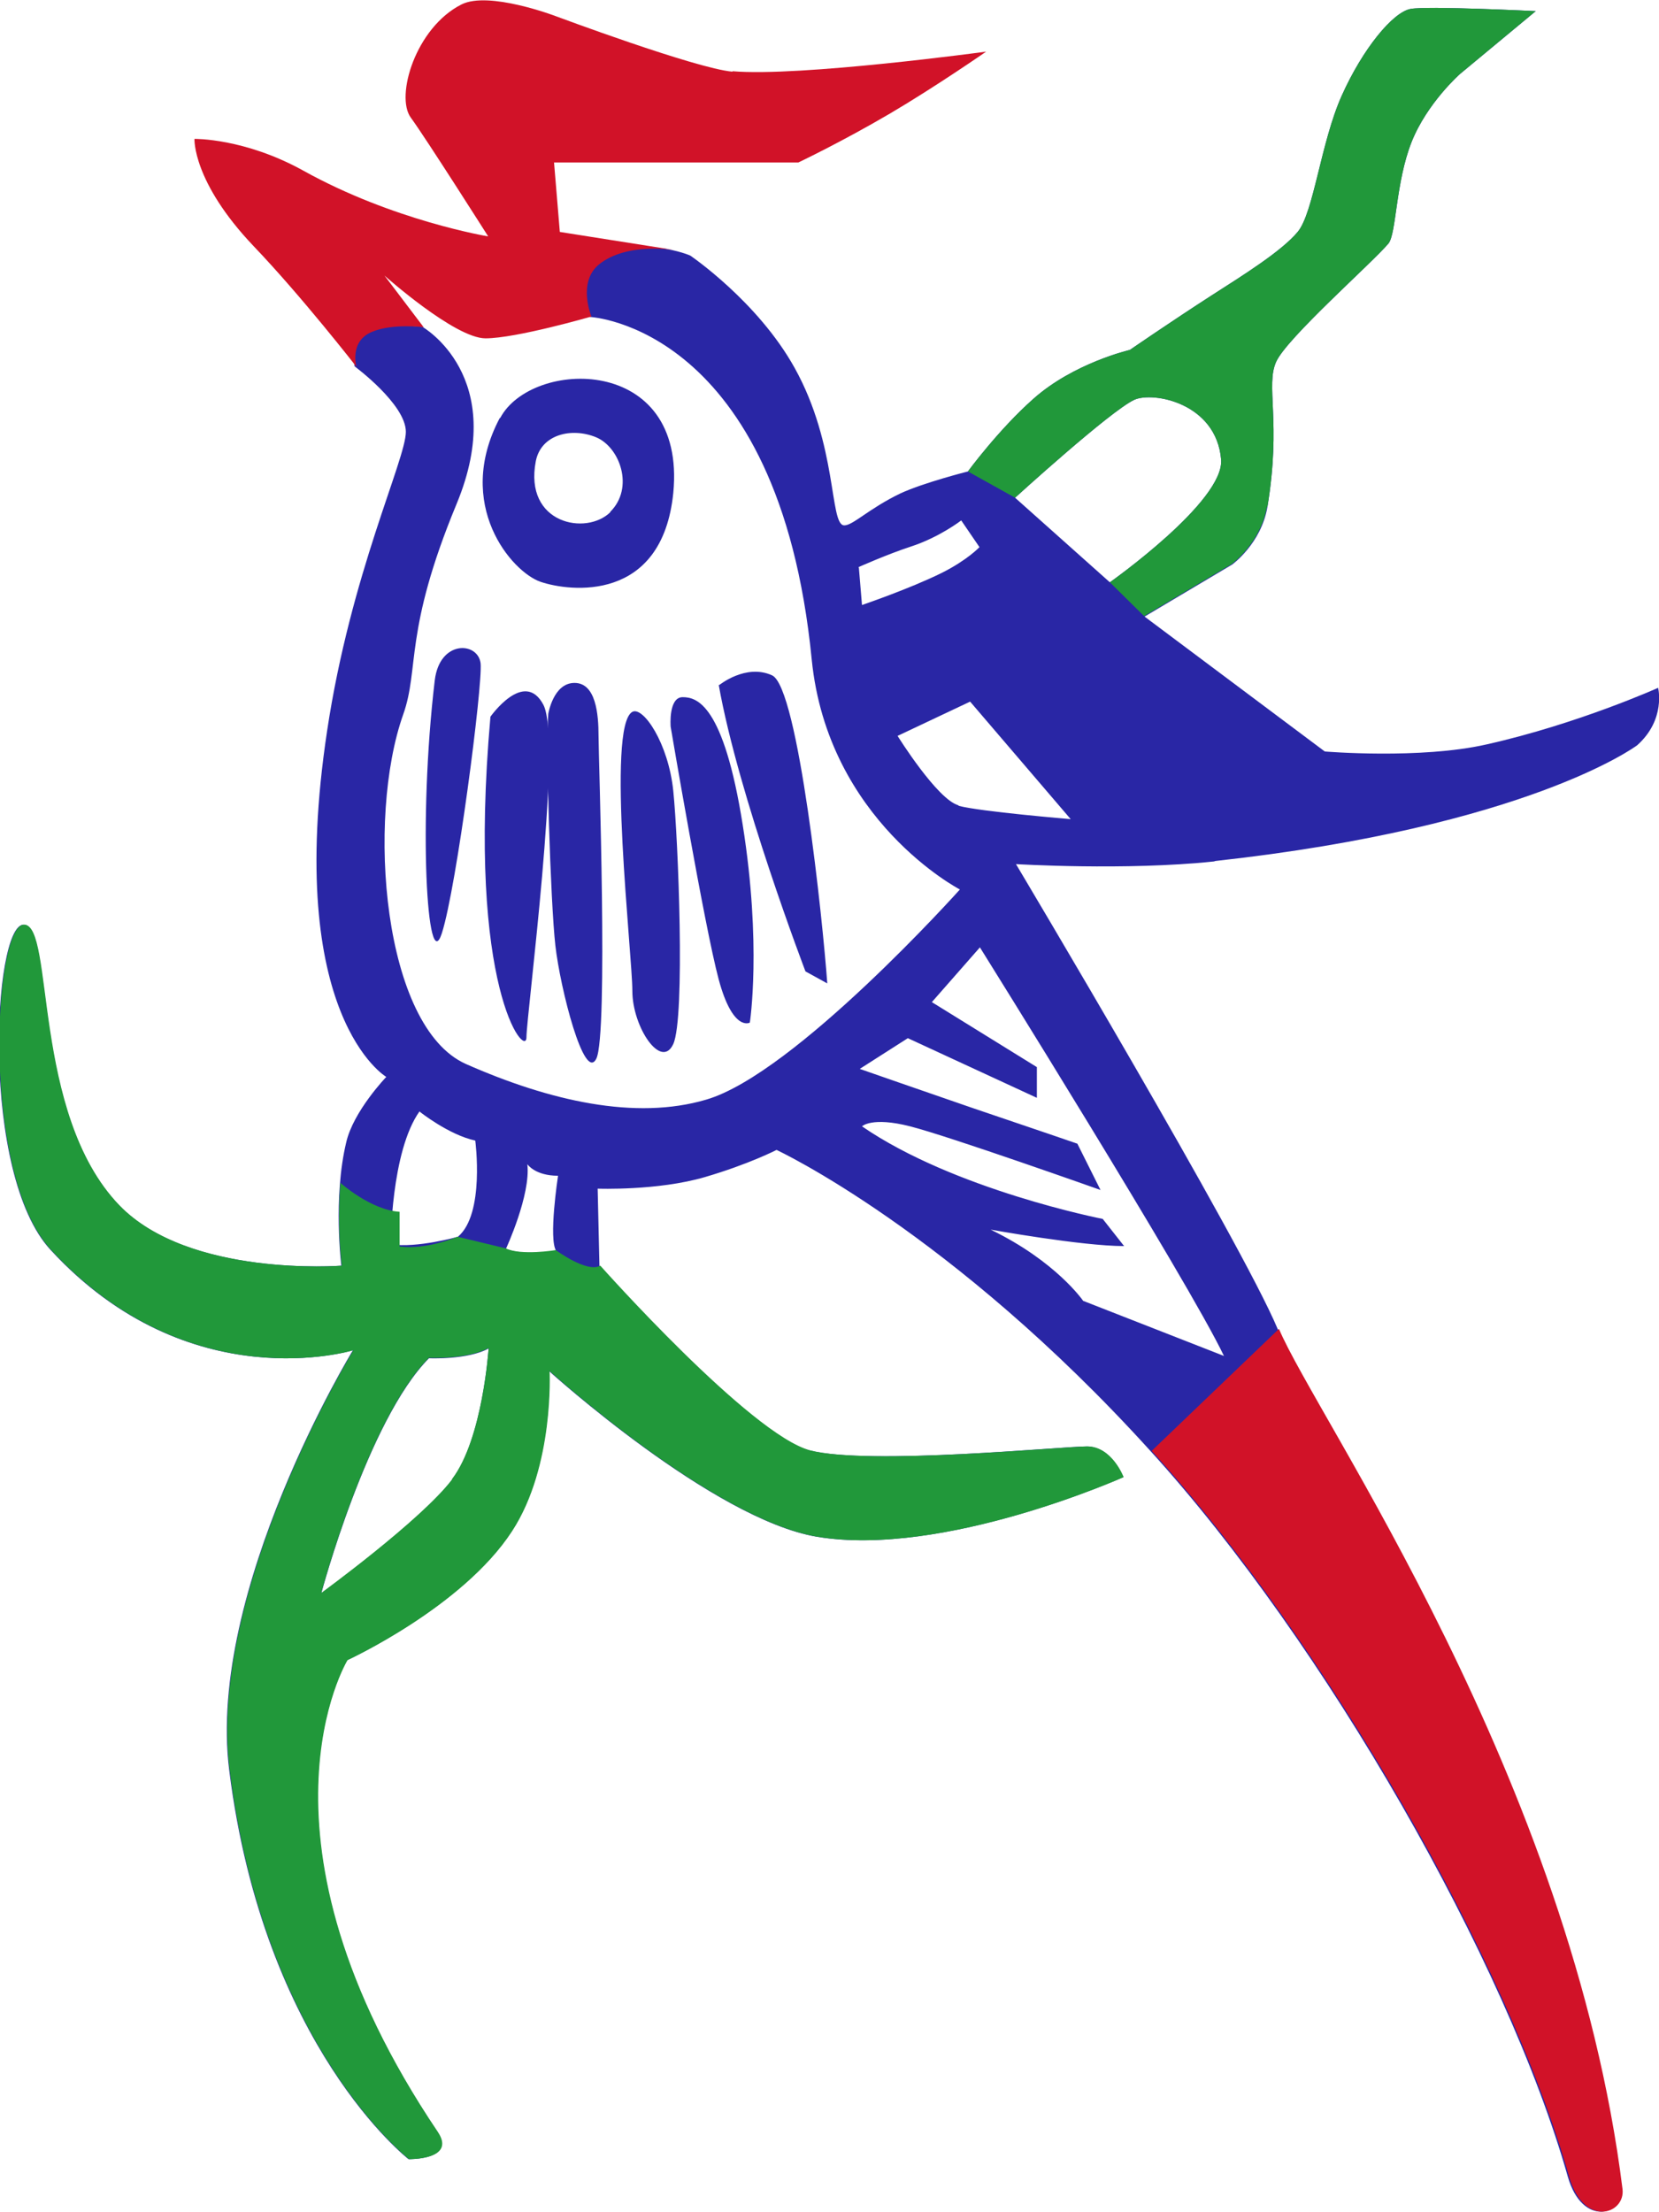 <?xml version="1.0" encoding="UTF-8"?>
<svg id="_图层_2" data-name="图层 2" xmlns="http://www.w3.org/2000/svg" viewBox="0 0 37.28 49.68">
  <defs>
    <style>
      .cls-1 {
        fill: #2926a5;
      }

      .cls-2 {
        fill: #21983a;
      }

      .cls-3 {
        fill: #d11228;
      }
    </style>
  </defs>
  <g id="_图层_1-2" data-name="图层 1">
    <path class="cls-1" d="M16.16,15.39s.6-.49,1.19-.22c.59,.27,1.14,5.52,1.24,6.92l-.49-.27s-1.51-3.95-1.95-6.44Z"/>
    <path class="cls-1" d="M15.07,16.31s-.05-.65,.27-.65,.92,.16,1.35,2.87c.43,2.7,.16,4.44,.16,4.44,0,0-.38,.22-.7-.97-.32-1.19-1.08-5.68-1.08-5.68Z"/>
    <path class="cls-1" d="M14.21,15.99c.24-.13,.81,.7,.92,1.78,.11,1.08,.27,5.08,0,5.68-.27,.59-.92-.38-.92-1.19s-.59-5.95,0-6.27Z"/>
    <path class="cls-1" d="M12.32,16.04s.11-.7,.59-.7,.54,.7,.54,1.19,.22,6.71-.05,7.25c-.27,.54-.81-1.57-.92-2.54-.11-.97-.22-4.54-.16-5.19Z"/>
    <path class="cls-1" d="M11.02,16.1s.76-1.08,1.19-.27c.43,.81-.38,6.98-.38,7.47s-1.35-1.08-.81-7.19Z"/>
    <path class="cls-1" d="M9.77,15.28c.11-.91,.97-.87,1.03-.38,.05,.49-.54,5.03-.87,6.06-.33,1.03-.54-2.49-.16-5.68Z"/>
    <path class="cls-1" d="M13.72,11.5c-.54,.54-1.95,.27-1.68-1.14,.12-.61,.81-.76,1.35-.54,.54,.22,.87,1.14,.32,1.68h0Zm-2.49-2.11c-1.03,1.95,.27,3.46,.92,3.68,.65,.22,2.73,.48,2.98-2,.3-3.12-3.19-3.01-3.89-1.68Z"/>
    <path class="cls-1" d="M21.54,18.09c-.48-.13-1.37-1.56-1.37-1.56l1.63-.77,2.26,2.64s-2.04-.17-2.52-.3h0Zm5.97,12.37l-3.17-1.24s-.61-.89-2.08-1.6c0,0,2.05,.37,3,.37l-.48-.61s-3.33-.65-5.41-2.08c0,0,.22-.22,1.08,0,.87,.22,4.28,1.43,4.28,1.43l-.52-1.04s-.87-.3-2.38-.81c-.99-.34-2.51-.87-2.51-.87l1.08-.69,2.9,1.34v-.69l-2.36-1.46,1.08-1.23s4.69,7.51,5.48,9.17h0Zm-7.93-15.75l.44,1.04s3.19-1.89,3.49-2.28l-.74-.62s-.13,.29-.88,.74c-.96,.57-2.31,1.12-2.31,1.12h0Zm-.29-1.97s.65-.29,1.17-.46c.65-.21,1.14-.59,1.14-.59l.41,.6s-.27,.29-.85,.58c-.73,.36-1.79,.72-1.79,.72l-.07-.84h0Zm6.2-3.76c.42-.19,1.84,.07,1.95,1.34,.08,.94-2.5,2.76-2.5,2.76l-2.13-1.9s2.14-1.95,2.68-2.2h0Zm3.41,8.72s-1.84-1.33-3.39-2.57c-.42-.34-.89-.75-.89-.75l-.57,.38,3.59,3.2,1.26-.26h0Zm-3.55,.52l.91-.22-2.86-2.81-.56,.26,2.51,2.77h0Zm-12.85,9.87s-.78,.13-1.13-.04c0,0,.56-1.21,.48-1.9,0,0,.17,.26,.69,.26,0,0-.22,1.43-.04,1.69h0Zm-2.34,5.15c-.69,.91-2.94,2.55-2.94,2.55,0,0,1.04-3.89,2.42-5.28,0,0,.87,.04,1.34-.22,0,0-.13,2.03-.82,2.94h0Zm-.73-8.27s.65,.52,1.25,.65c0,0,.22,1.65-.39,2.16,0,0-.91,.26-1.51,.17,0,0,0-2.08,.65-2.99h0Zm17.88-5.63c7-.77,9.44-2.57,9.48-2.6,.65-.58,.47-1.29,.47-1.29,0,0-1.8,.81-3.85,1.27-1.49,.34-3.64,.16-3.64,.16l-4.05-3.03,1.97-1.17s.65-.47,.79-1.29c.32-1.93-.05-2.73,.2-3.27,.25-.54,2.16-2.22,2.52-2.65,.18-.22,.16-1.37,.52-2.28,.35-.88,1.09-1.53,1.09-1.53l1.7-1.41s-2.42-.12-2.81-.05c-.4,.07-1.08,.9-1.55,1.95-.47,1.05-.63,2.63-.99,3.06-.36,.43-1.19,.95-1.94,1.43-.9,.58-1.83,1.22-1.83,1.22,0,0-1.26,.29-2.17,1.1-.78,.69-1.47,1.63-1.47,1.63,0,0-.99,.25-1.51,.49-.73,.35-1.09,.74-1.28,.72-.32-.04-.14-1.8-1.1-3.53-.83-1.5-2.35-2.53-2.35-2.53,0,0-1.11-.49-2.13,.14-.54,.34-.12,1.24-.12,1.24,0,0,4.24,.2,4.98,7.69,.36,3.63,3.33,5.17,3.33,5.17,0,0-3.71,4.14-5.7,4.72-1.59,.47-3.52,.03-5.4-.8-1.87-.83-2.24-5.51-1.41-7.85,.37-1.04,.01-1.86,1.2-4.73,1.19-2.87-.77-3.98-.77-3.98,0,0-.93-.11-1.31,.08-.36,.18-.21,.81-.21,.81,0,0,1.15,.85,1.15,1.47s-1.24,3.19-1.77,6.72c-.97,6.42,1.33,7.77,1.33,7.77,0,0-.74,.77-.9,1.47-.3,1.25-.11,2.77-.11,2.77,0,0-3.43,.27-5-1.36-1.98-2.06-1.45-6.3-2.14-6.3s-.98,5.6,.61,7.31c3.12,3.38,6.79,2.25,6.79,2.25,0,0-3.29,5.39-2.78,9.43,.78,6.23,4.03,8.74,4.03,8.74,0,0,1.07,.02,.65-.61-4.46-6.62-2.03-10.6-2.03-10.6,0,0,2.59-1.19,3.7-2.9,.95-1.46,.84-3.59,.84-3.59,0,0,3.68,3.33,6.02,3.72,2.84,.47,6.88-1.34,6.88-1.34,0,0-.26-.69-.82-.69s-4.89,.43-6.23,.09c-1.34-.35-4.72-4.15-4.72-4.15l-.04-1.73s1.35,.05,2.41-.26c.99-.29,1.61-.61,1.61-.61,0,0,3.92,1.82,8.4,6.76,3.92,4.31,8.01,11.47,9.38,16.3,.33,1.16,1.27,.85,1.2,.28-1.15-9.23-6.89-17.34-7.72-19.32-.83-1.98-5.88-10.44-5.88-10.44,0,0,2.46,.15,4.45-.06Z"/>
    <path class="cls-2" d="M10.16,33.23c-.69,.91-2.94,2.55-2.94,2.55,0,0,1.04-3.89,2.42-5.28,0,0,.87,.04,1.34-.22,0,0-.13,2.03-.82,2.94h0Zm14.28-.74c-.56,0-4.89,.43-6.23,.09-1.34-.35-4.72-4.15-4.72-4.15-.3,.17-1-.35-1-.35,0,0-.78,.13-1.13-.04l-1.08-.26s-.69,.3-1.3,.22v-.78c-.65-.04-1.33-.65-1.33-.65-.02,.27-.03,.54-.03,.78,0,.62,.06,1.08,.06,1.08,0,0-3.43,.27-5-1.36-1.98-2.06-1.45-6.3-2.14-6.3s-.98,5.6,.61,7.31c3.12,3.38,6.79,2.25,6.79,2.25,0,0-3.29,5.39-2.78,9.43,.78,6.23,4.03,8.74,4.03,8.74,0,0,1.07,.02,.65-.61-4.46-6.62-2.03-10.6-2.03-10.6,0,0,2.59-1.19,3.7-2.9,.95-1.46,.84-3.59,.84-3.59,0,0,3.68,3.33,6.02,3.72,2.84,.47,6.88-1.34,6.88-1.34,0,0-.26-.69-.82-.69Z"/>
    <path class="cls-3" d="M16.46,1.61c-.82-.07-3.98-1.25-3.98-1.25,0,0-1.5-.57-2.11-.26-1.03,.52-1.49,2.06-1.14,2.54,.35,.48,1.74,2.67,1.74,2.67,0,0-2.13-.35-4.16-1.48-1.32-.73-2.44-.71-2.44-.71,0,0-.05,.96,1.33,2.41,1.09,1.14,2.31,2.71,2.31,2.71,0,0-.17-.58,.36-.79,.46-.19,1.15-.1,1.15-.1l-.88-1.16s1.58,1.41,2.27,1.41,2.38-.49,2.38-.49c0,0-.32-.77,.17-1.17,.63-.51,1.72-.32,1.72-.32l-2.6-.41-.13-1.56h5.49s.97-.46,2.06-1.1c1.02-.6,2.16-1.39,2.16-1.39,0,0-4.19,.57-5.7,.44Z"/>
    <path class="cls-3" d="M36.46,49.17c-1.15-9.23-6.89-17.34-7.72-19.32l-2.86,2.74c3.92,4.31,8.01,11.47,9.38,16.3,.33,1.16,1.27,.85,1.2,.28Z"/>
    <path class="cls-2" d="M28.48,11.39c.32-1.93-.05-2.73,.2-3.27,.25-.54,2.16-2.22,2.52-2.65,.18-.22,.16-1.37,.52-2.28,.35-.88,1.09-1.53,1.09-1.53l1.7-1.41s-2.42-.12-2.81-.05c-.4,.07-1.08,.9-1.55,1.95-.47,1.05-.63,2.63-.99,3.06-.36,.43-1.19,.95-1.94,1.43-.9,.58-1.83,1.22-1.83,1.22,0,0-1.26,.29-2.17,1.1-.78,.69-1.47,1.63-1.47,1.63l1.06,.59s2.14-1.95,2.68-2.2c.42-.19,1.84,.07,1.95,1.34,.08,.94-2.5,2.76-2.5,2.76l.77,.76,1.97-1.17s.65-.47,.79-1.29Z"/>
  </g>
</svg>